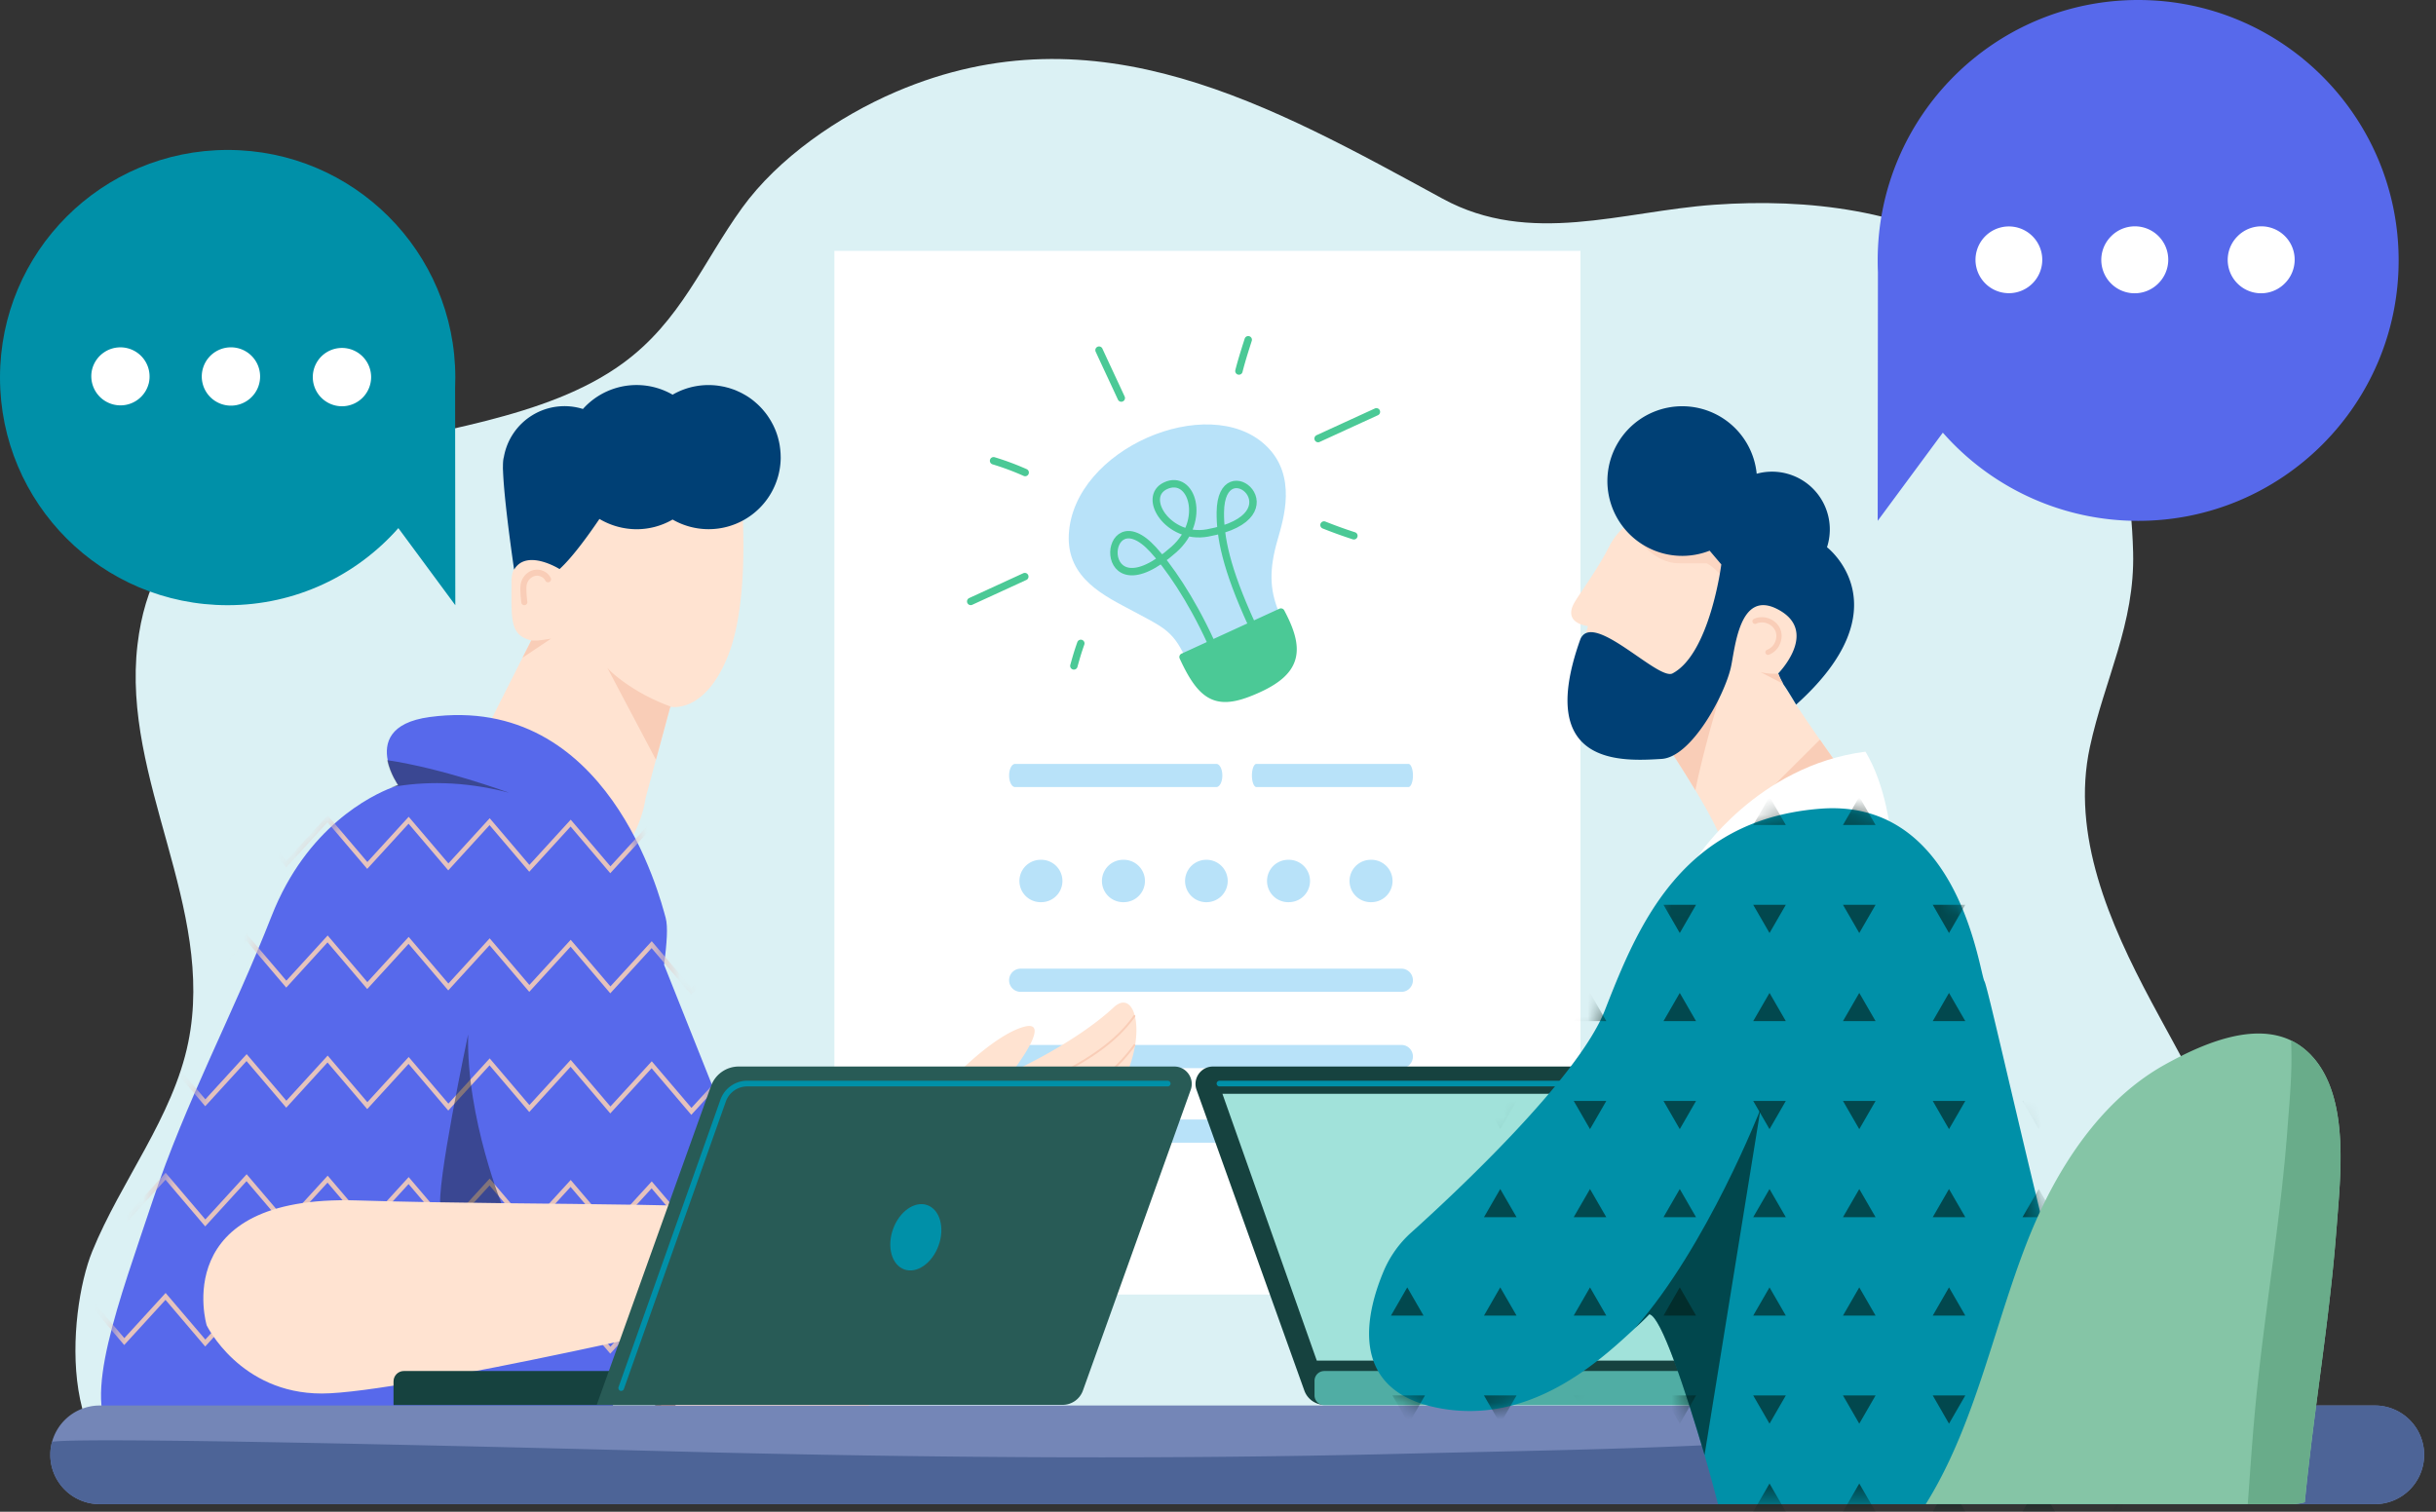 <svg width="145" height="90" fill="none" xmlns="http://www.w3.org/2000/svg"><rect width="100%" height="100%" fill="#333333" stroke="none"/><g clip-path="url(#clip0_4899_19683)"><path d="M121.083 88.11c5.6-.14 10.871-3.95 12.4-8.957 2.083-6.823-2.303-13.657-5.443-19.546-2.462-4.618-4.775-9.886-3.642-15.133.87-4.032 2.687-7.336 2.573-11.598-.183-6.853-2.232-13.408-8.699-17.412-4.764-2.95-10.635-3.674-16.24-3.274-5.497.393-10.953 2.475-16.156-.358C75.736 6.312 65.294.342 53.342 5.46c-3.456 1.48-7.027 3.954-9.169 6.916-2.353 3.256-3.652 6.744-7.114 9.263-9.135 6.644-27.198 2.5-28.875 16.742-.95 8.066 4.663 15.62 3.02 23.681-.906 4.444-4.01 8.254-5.713 12.437C3.997 78.17 3.284 88.248 10 88.248l111.082-.139h.002z" fill="#DBF1F4"/><path d="M94.077 14.935H49.666V77.07h44.41V14.935z" fill="#fff"/><path d="M72.398 46.858H60.426c-.2 0-.36-.308-.36-.69 0-.382.16-.69.36-.69h11.972c.2 0 .36.308.36.69 0 .382-.16.69-.36.69zm11.435 0H74.79c-.15 0-.271-.308-.271-.69 0-.382.121-.69.27-.69h9.044c.15 0 .271.308.271.69 0 .382-.122.69-.271.69zm-.413 12.191H60.748a.686.686 0 01-.682-.69c0-.382.306-.69.682-.69H83.42c.376 0 .682.308.682.69 0 .382-.306.69-.682.69zm0 4.541H60.748a.686.686 0 01-.682-.69c0-.382.306-.69.682-.69H83.42c.376 0 .682.308.682.69 0 .382-.306.69-.682.69zm0 4.441H60.748a.686.686 0 01-.682-.69c0-.382.306-.69.682-.69H83.42c.376 0 .682.308.682.69 0 .382-.306.69-.682.69zM61.942 53.71a1.262 1.262 0 100-2.523 1.262 1.262 0 000 2.524zm4.912 0a1.262 1.262 0 100-2.523 1.262 1.262 0 000 2.524zm4.912 0a1.262 1.262 0 100-2.522 1.262 1.262 0 000 2.523zm4.914 0a1.262 1.262 0 100-2.523 1.262 1.262 0 000 2.524zm4.912 0a1.262 1.262 0 100-2.523 1.262 1.262 0 000 2.524z" fill="#B8E2F9"/><path d="M27.09 23.09c.009-.203.012-.407.012-.612 0-7.485-6.068-13.551-13.55-13.551C6.067 8.927 0 14.993 0 22.477 0 29.964 6.068 36.03 13.551 36.03c4.047 0 7.679-1.776 10.161-4.589l3.39 4.59-.012-12.94z" fill="#0090A8"/><path d="M8.849 22.845a1.736 1.736 0 10-3.381-.786 1.736 1.736 0 003.38.786zm6.525.173a1.736 1.736 0 10-3.28-1.136 1.736 1.736 0 003.28 1.136zm4.939 1.168a1.736 1.736 0 100-3.471 1.736 1.736 0 000 3.471z" fill="#fff"/><path d="M111.781 16.205a14.797 14.797 0 01-.014-.7C111.767 6.94 118.709 0 127.271 0s15.505 6.943 15.505 15.505c0 8.561-6.943 15.504-15.505 15.504a15.465 15.465 0 01-11.626-5.251l-3.878 5.25.014-14.803z" fill="#5769EB"/><path d="M135.992 16.878a1.986 1.986 0 10-2.808-2.809 1.986 1.986 0 002.808 2.81zm-7.525 0a1.986 1.986 0 10-2.808-2.809 1.986 1.986 0 002.808 2.81zm-8.476.533a1.987 1.987 0 10-.912-3.867 1.987 1.987 0 00.912 3.867z" fill="#fff"/><path d="M31.624 38.128c-.017-.003.016.004 0 0-1.306-.317-1.177-1.285-1.177-3.515 0-2.23 2.857-.902 2.857-.902l.904-3.46 9.93-.604s.554 5.965-.793 9.367c-1.236 3.122-2.98 3.122-3.371 3.07a.95.95 0 01-.076-.01l-.856 3.16-.612 2.27s-.701 5.854-6.42 4.498c-5.718-1.352-3.39-7.938-3.39-7.938l3.002-5.936h.002z" fill="#FFE3D1"/><path d="M46.471 27.215a4.292 4.292 0 01-6.435 3.716 4.278 4.278 0 01-2.145.576 4.36 4.36 0 01-2.21-.612c-.644.95-1.606 2.287-2.374 2.984 0 0-1.957-1.23-2.706.033l-.002-.011c-.014-.103-.13-.9-.263-1.916-.166-1.284-.356-2.916-.393-3.933-.004-.07-.008-.138-.008-.208 0-.017 0-.033.002-.05v-.024c0-.245.017-.437.054-.555a3.664 3.664 0 014.707-2.866 4.28 4.28 0 013.193-1.426c.78 0 1.512.21 2.145.575a4.267 4.267 0 012.921-.501l.048.009c.054.01.107.02.159.033l.206.053.137.043.114.039a2.73 2.73 0 01.297.12l.131.06c.05.024.098.048.146.074l.09.05a3.814 3.814 0 01.658.457l.137.12a4.069 4.069 0 01.271.273c.034.035.065.074.096.111a3.747 3.747 0 01.286.376 4.551 4.551 0 01.225.373l.039.074a.649.649 0 01.04.079l.017.035a4.016 4.016 0 01.284.79 3.933 3.933 0 01.072.343c0 .009.004.02.004.027l.01.076c.014.09.023.18.03.27.004.03.004.06.008.09.003.079.007.16.007.241l.002.002z" fill="#004075"/><path d="M39.976 42.083a.872.872 0 01-.076-.011l-.856 3.16-2.894-5.477c.23.297 1.659 1.562 3.826 2.328zm-8.351-3.955c-.02 0 .243.015.418 0 .22-.016.764-.11.764-.11l-1.703 1.138.52-1.028zm-.415-2.097a.179.179 0 01-.178-.156c-.011-.08-.101-.788-.033-1.126.08-.396.385-.723.762-.811.407-.096.846.105 1.021.47a.18.18 0 01-.082.24.178.178 0 01-.24-.083c-.1-.208-.377-.332-.616-.277a.69.69 0 00-.493.533c-.048.236.011.808.037 1.008a.179.179 0 01-.155.2h-.024v.002z" fill="#F9CDB7"/><path d="M46.707 75.436L39.53 57.443c.162-1.292.238-2.264.094-2.794-.349-1.278-3.438-13.394-14.051-11.961-2.409.325-2.7 1.562-2.492 2.588.162.804.635 1.475.635 1.475s-.14.039-.384.133c-1.225.472-5.08 2.335-7.164 7.647-2.322 5.923-5.109 11.032-7.083 16.954-1.973 5.923-4.295 11.962-2.322 14.051h29.495s.393-3.222.865-7.162c.788 2.496 2.175 6.707 1.922 4.608-.349-2.903 7.663-7.548 7.663-7.548l-.001.002z" fill="#5769EB"/><mask id="a" style="mask-type:luminance" maskUnits="userSpaceOnUse" x="6" y="42" width="41" height="44"><path d="M46.707 75.436L39.53 57.443c.162-1.292.238-2.264.094-2.794-.349-1.278-3.438-13.394-14.051-11.961-2.409.325-2.7 1.562-2.492 2.588.162.804.635 1.475.635 1.475s-.14.039-.384.133c-1.225.472-5.08 2.335-7.164 7.647-2.322 5.923-5.109 11.032-7.083 16.954-1.973 5.923-4.295 11.962-2.322 14.051h29.495s.393-3.222.865-7.162c.788 2.496 2.175 6.707 1.922 4.608-.349-2.903 7.663-7.548 7.663-7.548l-.001.002z" fill="#fff"/></mask><g mask="url(#a)" fill="#E5C3BD"><path d="M65.264 52.497l-2.362-2.776-2.46 2.691-2.364-2.776-2.46 2.691-2.363-2.777-2.46 2.69-2.363-2.775-2.46 2.69-2.363-2.775-2.459 2.69-2.363-2.777-2.46 2.693-2.363-2.778-2.46 2.691-2.363-2.776-2.459 2.692-2.362-2.776-2.461 2.69-2.363-2.777-2.458 2.69-2.363-2.775-2.46 2.691-2.363-2.776-2.459 2.691-2.363-2.776-2.458 2.691-2.465-2.895.209-.176 2.261 2.658 2.46-2.69L7.4 51.06l2.46-2.69 2.363 2.778 2.46-2.693 2.363 2.778 2.459-2.691 2.362 2.776 2.46-2.692 2.364 2.776 2.458-2.69 2.363 2.777 2.46-2.691 2.363 2.776 2.46-2.691 2.364 2.776 2.458-2.691 2.363 2.776 2.46-2.692 2.363 2.778 2.46-2.69 2.363 2.775 2.46-2.691L60.45 52l2.46-2.691 2.363 2.778 2.46-2.691 2.465 2.893-.207.178-2.265-2.66-2.46 2.69zm0 7.151l-2.362-2.776-2.46 2.691-2.364-2.776-2.46 2.692-2.363-2.778-2.46 2.693-2.363-2.778-2.46 2.691-2.363-2.776-2.459 2.691-2.363-2.776-2.46 2.691-2.363-2.777-2.46 2.69-2.363-2.775-2.459 2.69-2.362-2.775-2.461 2.691-2.363-2.778-2.458 2.693-2.363-2.778-2.46 2.691-2.363-2.775-2.459 2.69L5.03 55.85l-2.458 2.69-2.465-2.895.209-.175 2.261 2.658 2.46-2.692L7.4 58.212l2.459-2.69 2.363 2.777 2.46-2.69 2.363 2.775 2.459-2.691 2.362 2.776 2.46-2.691 2.364 2.776 2.458-2.691 2.363 2.777 2.46-2.69 2.363 2.775 2.46-2.69 2.364 2.775 2.458-2.691 2.363 2.778 2.46-2.693 2.363 2.778 2.46-2.692 2.363 2.776 2.46-2.69 2.364 2.775 2.46-2.69 2.363 2.777 2.46-2.691 2.465 2.894-.207.177-2.265-2.66-2.46 2.691zm0 7.151l-2.362-2.776-2.46 2.69-2.364-2.775-2.46 2.691-2.363-2.776-2.46 2.691-2.363-2.778-2.46 2.691-2.363-2.775-2.459 2.69-2.363-2.775-2.46 2.69-2.363-2.777-2.46 2.693-2.363-2.778-2.459 2.691-2.362-2.776-2.461 2.691-2.363-2.776-2.458 2.691-2.363-2.777-2.46 2.69-2.363-2.775-2.459 2.691-2.363-2.776-2.458 2.691-2.465-2.894.209-.177 2.261 2.658 2.46-2.691L7.4 65.362l2.46-2.692 2.363 2.777 2.46-2.69 2.363 2.775 2.459-2.69 2.362 2.775 2.46-2.69 2.364 2.777 2.458-2.693 2.363 2.778 2.46-2.691 2.363 2.776 2.46-2.691 2.364 2.775 2.458-2.69 2.363 2.777 2.46-2.69 2.363 2.775 2.46-2.691 2.363 2.776 2.46-2.691L60.45 66.3l2.46-2.691 2.363 2.777 2.46-2.69 2.465 2.893-.207.177-2.265-2.66-2.46 2.692zm0 7.151l-2.362-2.776-2.46 2.691-2.364-2.776-2.46 2.691-2.363-2.776-2.46 2.691-2.363-2.777-2.46 2.69-2.363-2.775-2.459 2.691-2.363-2.776-2.46 2.691-2.363-2.776-2.46 2.691-2.363-2.778-2.459 2.692-2.362-2.776-2.461 2.69-2.363-2.775-2.458 2.69-2.363-2.777-2.46 2.693-2.363-2.778-2.459 2.691L5.03 70.15l-2.458 2.691-2.465-2.893.209-.177 2.261 2.657 2.46-2.69L7.4 72.514l2.459-2.693 2.363 2.778 2.46-2.691 2.363 2.776 2.459-2.691 2.362 2.776 2.46-2.691 2.364 2.777 2.458-2.69 2.363 2.775 2.46-2.69 2.363 2.775 2.46-2.691 2.364 2.776 2.458-2.691 2.363 2.778 2.46-2.692 2.363 2.776 2.46-2.69 2.363 2.775 2.46-2.69 2.364 2.777 2.46-2.691 2.363 2.776 2.46-2.691 2.465 2.894-.207.177-2.265-2.66-2.46 2.691zm0 7.152l-2.362-2.778-2.46 2.692-2.364-2.776-2.46 2.69-2.363-2.775-2.46 2.69-2.363-2.777-2.46 2.693-2.363-2.778-2.459 2.691-2.363-2.776-2.46 2.692-2.363-2.776-2.46 2.69-2.363-2.777-2.459 2.691-2.362-2.776-2.461 2.691-2.363-2.776-2.458 2.691-2.363-2.778-2.46 2.693-2.363-2.777-2.459 2.69-2.363-2.775-2.458 2.69-2.465-2.893.209-.177 2.261 2.658 2.46-2.691L7.4 79.665l2.459-2.69 2.363 2.775 2.46-2.69 2.363 2.775 2.459-2.69 2.362 2.775 2.46-2.691 2.364 2.778 2.458-2.691 2.363 2.775 2.46-2.69 2.363 2.775 2.46-2.69 2.364 2.777 2.458-2.691 2.363 2.776 2.46-2.691 2.363 2.776 2.46-2.691 2.363 2.776 2.46-2.692 2.364 2.778 2.46-2.69 2.363 2.775 2.46-2.69 2.465 2.893-.207.177-2.265-2.658-2.46 2.691z"/></g><path d="M67.136 65.1c-.037.142-.135.258-.23.369-1.008 1.158-2.3 2.311-3.625 3.091-.694.41-1.948 1.15-2.669 1.509-.68.34-1.295.791-1.618 1.481-1.744 3.72-7.145 14.51-11.275 14.894-4.993.465-7.082-.116-7.663-.93a4.433 4.433 0 01-.22-.352c-.633-1.103-1.638-3.48-1.638-3.48s.827-1.706 2.263-3.431c1.515-1.819 3.708-3.658 6.33-3.538 0 0 7.548-7.431 8.594-8.942 1.046-1.508 3.833-4.18 5.574-4.644 1.722-.46-.642 2.599-.696 2.669.058-.026 3.732-1.69 6.037-3.83 1.299-1.207 2.079 1.737.329 4.863 0 0 .284-.133.383-.12.146.017.163.249.124.39v.001z" fill="#FFE3D1"/><path opacity=".5" d="M45.283 77.967s-3.6-1.046-5.458 7.198l-.452-.693c-.633-1.103-1.175-3.372-1.175-3.372s.362-1.815 1.799-3.54c3.88-1.639 5.284.405 5.284.405l.002.002z" fill="#38180F"/><path d="M54.7 82.113l-5.458-12.424.904-.397 5.458 12.424.245 1.824-1.15-1.427z" fill="#FFBC53"/><path opacity=".49" d="M27.863 61.594s-1.973 9.29-1.624 10.334h3.716s-2.206-5.341-2.09-10.334h-.002z" fill="#1D2435"/><path d="M12.301 78.897s-2.322-7.78 8.942-7.431c11.264.348 24.386 0 27.057 1.045 2.67 1.046 7.315 5.923 8.128 7.315.29.497-.243 1.273-1.162.93-.93-.349-1.83-2.756-2.438-2.787-.465 1.625-2.863 2.719-3.368 2.438-1.046-.58-4.18-2.438-4.18-2.438s-21.25 4.993-26.128 4.993c-4.879 0-6.852-4.065-6.852-4.065h.001z" fill="#FFE3D1"/><path d="M61.598 64.73a.057.057 0 01-.052-.034.06.06 0 01.028-.077c2.344-1.11 4.561-2.265 5.9-4.161a.06.06 0 01.081-.015.06.06 0 01.015.081c-1.356 1.92-3.586 3.082-5.945 4.2a.057.057 0 01-.024.005h-.003zm.929 1.392a.054.054 0 01-.052-.034.058.058 0 01.026-.077c1.697-.825 3.615-1.922 4.97-3.814a.059.059 0 01.082-.013.059.059 0 01.013.08c-1.373 1.915-3.306 3.02-5.016 3.852a.058.058 0 01-.025.006h.002z" fill="#F9CDB7"/><path d="M62.875 67.516a.057.057 0 01-.052-.034.06.06 0 01.028-.077c1.596-.75 2.2-1.273 3.115-2.062.218-.188.443-.382.705-.601a.058.058 0 01.081.007c.02.024.017.06-.007.081-.262.218-.487.412-.703.6-.922.796-1.53 1.322-3.141 2.078a.057.057 0 01-.024.006l-.002.002zm-4.413.349a.06.06 0 01-.055-.04.058.058 0 01.039-.073c.688-.212 1.246-.912 1.473-1.475.264-.655.39-1.57.074-2.136a.057.057 0 01.1-.055c.333.601.206 1.555-.069 2.235-.236.587-.82 1.32-1.545 1.544l-.017.002v-.002z" fill="#15192D"/><path opacity=".49" d="M30.297 47.194c-2.78-.728-5.148-.67-6.998-.33.245-.094.383-.133.383-.133s-.472-.673-.634-1.475c3.292.487 7.105 1.885 7.249 1.938z" fill="#1D2435"/><path d="M24.042 81.622h15.305s.004 0 .004.004v2.027s0 .003-.004.003h-15.92s-.003 0-.003-.003V82.24c0-.341.277-.618.618-.618z" fill="#16423F"/><path d="M63.249 83.635H35.521s-.002 0 0-.002l6.803-18.978a1.75 1.75 0 011.649-1.16h25.925c.718 0 1.22.712.978 1.387l-6.417 17.904c-.183.51-.666.85-1.208.85l-.002-.001z" fill="#285B56"/><path d="M36.976 82.808a.154.154 0 01-.064-.013c-.085-.035-.122-.136-.092-.223l6.07-17.12a1.695 1.695 0 011.588-1.112h25.018c.092 0 .177.07.18.162a.17.17 0 01-.169.177h-25.03c-.564 0-1.074.356-1.268.887l-6.074 17.128a.168.168 0 01-.16.112l.001.002z" fill="#0090A8"/><path d="M55.869 74.148c.38-1.057.08-2.131-.67-2.4-.748-.269-1.663.37-2.042 1.427-.379 1.056-.08 2.13.67 2.4.748.268 1.663-.37 2.042-1.427z" fill="#0090A8"/><path d="M144.295 86.61a2.938 2.938 0 01-2.938 2.939H5.931a2.938 2.938 0 01-2.936-2.858v-.16a2.943 2.943 0 012.936-2.855h135.426a2.938 2.938 0 012.938 2.938v-.004z" fill="#7486B7"/><path d="M144.295 86.61a2.938 2.938 0 01-2.938 2.938H5.931a2.938 2.938 0 01-2.936-2.857v-.162c.007-.238.04-.47.102-.692 2.119-.378 36.713.569 39.64.639 13.542.32 27.097.41 40.64.075 7.464-.186 15.183-.267 22.81-.776l.394-.028c5.327-.367 10.606-.948 15.719-1.924.256-.048.513-.1.769-.15h18.288a2.938 2.938 0 012.938 2.938z" fill="#4D6497"/><path d="M78.848 83.635h27.728s.002 0 0-.002l-6.802-18.978a1.75 1.75 0 00-1.65-1.16H72.2c-.717 0-1.22.712-.977 1.387l6.416 17.904c.183.51.666.85 1.209.85l.001-.001z" fill="#16423F"/><path d="M105.12 82.808a.156.156 0 00.065-.013c.085-.035.122-.136.092-.223l-6.07-17.12a1.695 1.695 0 00-1.588-1.112H72.6c-.092 0-.177.07-.181.162a.17.17 0 00.17.177h25.029c.564 0 1.075.356 1.269.887l6.074 17.128c.024.07.09.112.16.112l-.002.002z" fill="#0090A8"/><path d="M118.095 83.655H78.826a.581.581 0 01-.58-.58v-.871a.58.58 0 01.58-.581h38.653c.66 0 1.195.536 1.195 1.195v.256a.58.58 0 01-.581.581h.002z" fill="#50ADA4"/><path d="M103.725 81.003H78.38L72.764 65.12h25.344l5.617 15.883z" fill="#A1E2DA"/><path d="M111.766 48.813s-9.273 2.487-9.273 1.482c0-.5-.788-1.935-1.577-3.248-.795-1.323-1.592-2.522-1.592-2.522s-.174-.087-.461-.227c-.941-.459-3.08-1.48-4.193-1.824-1.451-.446-.151-5.203-.151-5.203s-1.509-.139-.813-1.38c.295-.525 1.41-2.02 2.08-3.36.67-1.341 2.012-1.9 2.012-1.9 4.023.446 6.369 5.697 6.369 5.697 1.118-.892 2.68.113 2.793 1.454.112 1.34-1.118 2.309-1.118 2.309a4.09 4.09 0 00.304.623c.447.788 1.284 2.039 2.181 3.324.437.627.889 1.266 1.315 1.86a240.972 240.972 0 002.123 2.917l.001-.002z" fill="#FFE3D1"/><path opacity=".6" d="M97.152 31.546s1.026 1.988 2.802 1.988h1.632c.493.236 1.059.946 1.059.946l.297-1.715-5.792-1.217.002-.002z" fill="#F9CDB7"/><path d="M102.351 41.519c-.05.103-1.018 3.388-1.437 5.526-.795-1.323-1.592-2.522-1.592-2.522s-.173-.087-.46-.227l3.487-2.777h.002z" fill="#F9CDB7"/><path d="M108.751 32.577a3.439 3.439 0 00-4.186-4.373 4.454 4.454 0 10-2.801 4.58l.695.82s-.677 5.307-2.903 6.487c-.861.456-4.84-3.866-5.51-1.972-2.668 7.544 2.537 7.203 4.857 7.063 1.78-.109 3.733-3.767 4.119-5.425.258-1.112.485-4.668 2.768-3.497 2.549 1.308.057 3.833.057 3.833s.152.433.369.736c.181.253.697 1.12.697 1.12 6.482-5.82 1.839-9.368 1.839-9.368l-.001-.004z" fill="#004075"/><path d="M105.239 38.988a.158.158 0 01-.148-.103.158.158 0 01.095-.201.835.835 0 00.47-.46.84.84 0 00.024-.656.839.839 0 00-.482-.449.833.833 0 00-.656.008.157.157 0 11-.133-.284c.271-.128.601-.133.904-.015.302.118.542.345.656.621.115.277.106.607-.027.904a1.16 1.16 0 01-.651.627.175.175 0 01-.054.01l.002-.002zm.909 1.725l-1.352-.7c.046.012.498.135 1.051.086.048.143.153.352.301.614zm3.495 5.182l-5.168 1.977 3.853-3.838c.437.627.889 1.266 1.315 1.86v.001z" fill="#F9CDB7"/><path d="M101.061 50.995s3.517-5.419 9.98-6.245c1.254 2.082 1.501 4.895 1.501 4.895l-11.481 1.35z" fill="#fff"/><path d="M126.18 89.547h-23.918a96.737 96.737 0 00-.803-2.926l-.252-.848c-.017-.054-.034-.107-.048-.162a85.561 85.561 0 00-.31-1.009l-.231-.734c-.018-.061-.039-.12-.057-.181l-.006-.017-.042-.135a2 2 0 01-.037-.117c0-.006-.004-.012-.005-.017a3.423 3.423 0 01-.043-.133 3.391 3.391 0 01-.042-.133l-.043-.13a16.744 16.744 0 00-.097-.294l-.048-.144a54.718 54.718 0 00-.495-1.409c-.016-.044-.031-.087-.048-.13l-.031-.086c-.02-.057-.042-.112-.063-.166l-.046-.123-.081-.21-.053-.137c-.004-.011-.01-.022-.013-.033-.013-.033-.026-.067-.041-.1a17.893 17.893 0 00-.242-.572l-.018-.042c-.017-.035-.031-.072-.048-.105l-.035-.076a6.932 6.932 0 00-.18-.365c-.005-.006-.006-.011-.01-.017a5.513 5.513 0 00-.232-.396l-.019-.028c-.005-.01-.013-.018-.018-.026a.207.207 0 00-.024-.031l-.008-.01-.024-.03a.87.87 0 00-.118-.131l-.014-.014a.133.133 0 00-.019-.014.324.324 0 00-.138-.072s-.3.317-.847.819c-1.409 1.296-3.962 3.725-7.33 4.609a9.747 9.747 0 01-5.037 0c-4.709-1.297-3.585-5.679-2.599-8.01a6.467 6.467 0 011.64-2.29c2.586-2.327 9.94-9.185 11.522-13.23 1.196-3.054 2.636-6.678 5.537-9.148.425-.362.882-.7 1.374-1.005 1.565-.978 3.486-1.65 5.888-1.841 1.217-.098 2.283.042 3.213.356.315.105.616.23.9.374 4.62 2.311 5.426 9.121 5.685 9.55.16.268 1.65 6.894 3.305 13.713 1.036 4.275 2.138 8.624 3.016 11.531.531 1.758.979 2.988 1.283 3.353.583.701.631 1.627.454 2.522h-.004z" fill="#0090A8"/><mask id="b" style="mask-type:luminance" maskUnits="userSpaceOnUse" x="81" y="48" width="46" height="42"><path d="M124.716 89.456h-22.071s-.256.31-1.184-2.835c-1.151-3.888-2.592-8.26-3.287-8.38 0 0-.3.318-.847.82-1.966 1.81-5.716 5.123-10.528 4.917-9.017-.39-3.7-9.807-3.7-9.807s10.497-9.104 12.424-14.03c1.928-4.927 4.492-11.331 12.799-11.995 8.308-.664 9.479 9.746 9.8 10.28.321.535 5.998 26.67 7.604 28.597 1.607 1.928-1.012 2.431-1.012 2.431l.002.002z" fill="#fff"/></mask><g opacity=".63" fill="#031E19" mask="url(#b)"><path d="M89.3 47.435l-.968 1.68h1.939l-.97-1.68zm5.344 0l-.97 1.68h1.94l-.97-1.68zm5.343 0l-.97 1.68h1.938l-.968-1.68zm5.342 0l-.971 1.68h1.941l-.97-1.68zm5.342 0l-.97 1.68h1.941l-.971-1.68zm5.342 0l-.968 1.68h1.938l-.97-1.68zm5.344 0l-.97 1.68h1.94l-.97-1.68zm5.344 0l-.971 1.68h1.939l-.968-1.68zM89.3 67.223l-.968-1.68h1.939l-.97 1.68zm5.344 0l-.97-1.68h1.94l-.97 1.68zm5.343 0l-.97-1.68h1.938l-.968 1.68zm5.342 0l-.971-1.68h1.941l-.97 1.68zm5.342 0l-.97-1.68h1.941l-.971 1.68zm5.342 0l-.968-1.68h1.938l-.97 1.68zm5.344 0l-.97-1.68h1.94l-.97 1.68zm5.344 0l-.971-1.68h1.939l-.968 1.68zM89.3 59.113l-.968 1.679h1.939l-.97-1.679zm5.344 0l-.97 1.679h1.94l-.97-1.679zm5.343 0l-.97 1.679h1.938l-.968-1.679zm5.342 0l-.971 1.679h1.941l-.97-1.679zm5.342 0l-.97 1.679h1.941l-.971-1.679zm5.342 0l-.968 1.679h1.938l-.97-1.679zm5.344 0l-.97 1.679h1.94l-.97-1.679zm5.344 0l-.971 1.679h1.939l-.968-1.679zM89.3 55.547l-.968-1.68h1.939l-.97 1.68zm5.343 0l-.97-1.68h1.94l-.97 1.68zm5.344 0l-.97-1.68h1.938l-.968 1.68zm5.342 0l-.971-1.68h1.941l-.97 1.68zm5.342 0l-.97-1.68h1.941l-.971 1.68zm5.342 0l-.968-1.68h1.938l-.97 1.68zm5.344 0l-.97-1.68h1.94l-.97 1.68zm5.344 0l-.971-1.68h1.939l-.968 1.68zM89.3 70.788l-.968 1.678h1.939l-.97-1.678zm5.343 0l-.97 1.678h1.94l-.97-1.678zm5.344 0l-.97 1.678h1.938l-.968-1.678zm5.342 0l-.971 1.678h1.941l-.97-1.678zm5.342 0l-.97 1.678h1.941l-.971-1.678zm5.342 0l-.968 1.678h1.938l-.97-1.678zm5.344 0l-.97 1.678h1.94l-.97-1.678zm5.344 0l-.971 1.678h1.939l-.968-1.678zM89.3 76.644l-.968 1.68h1.939l-.97-1.68zm-5.535 0l-.97 1.68h1.94l-.97-1.68zm10.878 0l-.97 1.68h1.94l-.97-1.68zm5.344 0l-.97 1.68h1.938l-.968-1.68zm5.342 0l-.971 1.68h1.941l-.97-1.68zm5.342 0l-.97 1.68h1.941l-.971-1.68zm5.342 0l-.968 1.68h1.938l-.97-1.68zm5.344 0l-.97 1.68h1.94l-.97-1.68zm5.344 0l-.971 1.68h1.939l-.968-1.68zM89.3 88.32L88.332 90h1.939l-.97-1.68zm5.344 0l-.97 1.68h1.94l-.97-1.68zm5.343 0l-.97 1.68h1.938l-.968-1.68zm5.342 0l-.971 1.68h1.941l-.97-1.68zm5.342 0l-.97 1.68h1.941l-.971-1.68zm5.342 0l-.968 1.68h1.938l-.97-1.68zm5.344 0l-.97 1.68h1.94l-.97-1.68zm5.344 0L125.73 90h1.939l-.968-1.68zM89.3 84.757l-.968-1.68h1.939l-.97 1.68zm-5.45 0l-.968-1.68h1.938l-.97 1.68zm10.794 0l-.97-1.68h1.94l-.97 1.68zm5.343 0l-.97-1.68h1.938l-.968 1.68zm5.342 0l-.971-1.68h1.941l-.97 1.68zm5.342 0l-.97-1.68h1.941l-.971 1.68zm5.342 0l-.968-1.68h1.938l-.97 1.68zm5.344 0l-.97-1.68h1.94l-.97 1.68zm5.344 0l-.971-1.68h1.939l-.968 1.68z"/></g><path opacity=".63" d="M104.792 66.033l-3.331 20.588c-1.151-3.888-2.592-8.26-3.287-8.38 0 0-.3.318-.847.82 4.283-4.859 7.465-13.03 7.465-13.03v.002z" fill="#031E19"/><path d="M139.084 73.04c-.271 3.684-.793 7.343-1.267 11.008-.193 1.494-.378 2.99-.536 4.488-.032.306-.063.605-.091.898a2.95 2.95 0 01-.811.115h-21.752c1.116-1.788 1.962-3.724 2.695-5.726l.055-.149c1.147-3.16 2.022-6.474 3.233-9.606.248-.64.52-1.285.819-1.925 1.636-3.51 4.053-6.886 7.435-8.764 2.476-1.374 5.997-2.879 8.352-.887l.122.107.061.056.042.04a1.755 1.755 0 01.129.131.642.642 0 01.035.039c.013.015.026.03.041.044l.031.035c.015.015.028.031.042.048.015.019.032.035.047.054 2.093 2.506 1.54 7.029 1.322 9.998l-.004-.003z" fill="#85C5A6"/><path d="M139.084 73.04c-.271 3.684-.793 7.343-1.267 11.008-.194 1.494-.378 2.99-.537 4.488-.031.306-.063.605-.09.898a2.963 2.963 0 01-.812.114h-2.582c.133-1.754.245-3.624.459-5.874.033-.349.068-.705.107-1.072.542-5.17 1.424-10.31 1.804-15.495.109-1.481.301-3.35.205-5.163a4.02 4.02 0 011.025.71l.043.041c.027.026.055.053.083.083l.046.048a1.6 1.6 0 00.075.083l.032.035c.015.015.027.031.042.048.015.018.032.035.046.053 2.094 2.507 1.54 7.03 1.323 10l-.002-.004z" fill="#69AC8A"/><path d="M70.515 39.067c-.71-1.547-1.395-1.783-3.067-2.683-1.624-.874-3.968-1.915-3.828-4.57.271-5.097 8.297-8.493 11.705-5.313 1.931 1.802 1.066 4.423.707 5.687-.48 1.682-.469 2.888.075 4.212l-5.594 2.666.002.001z" fill="#B8E2F9"/><path d="M72.074 38.219c-1.218-2.65-2.553-4.538-3.435-5.5-3.08-3.361-3.541 4.225 1.238-.008 1.96-1.737 1.064-4.511-.492-3.796-1.469.675.162 3.237 2.488 2.815 5.596-1.018.802-5.157.765-1.227-.013 1.454.327 3.302 1.87 6.666" stroke="#4BC996" stroke-width=".441" stroke-linecap="round" stroke-linejoin="round"/><path d="M70.42 39.114c1.185 2.58 2.122 2.982 4.501 1.89 2.36-1.082 2.501-2.368 1.326-4.564l-5.77 2.65-.054.024h-.002z" fill="#4BC996"/><path d="M70.42 39.114c1.185 2.58 2.122 2.982 4.501 1.89 2.36-1.082 2.501-2.368 1.326-4.564l-5.77 2.65-.054.024h-.002zm-3.677-15.417c-.417-.905-.924-1.979-1.324-2.851m8.327 1.242c.174-.694.44-1.502.553-1.86m4.16 5.882c1.145-.525 2.197-1.009 3.47-1.591m-3.119 6.737a27.83 27.83 0 001.778.642m-19.566-3.766a16.06 16.06 0 00-1.88-.7M61 34.327l-3.219 1.478m6.553 2.499c-.196.564-.245.74-.413 1.34" stroke="#4BC996" stroke-width=".441" stroke-linecap="round" stroke-linejoin="round"/></g><defs><clipPath id="clip0_4899_19683"><path fill="#fff" d="M0 0h144.295v90H0z"/></clipPath></defs></svg>